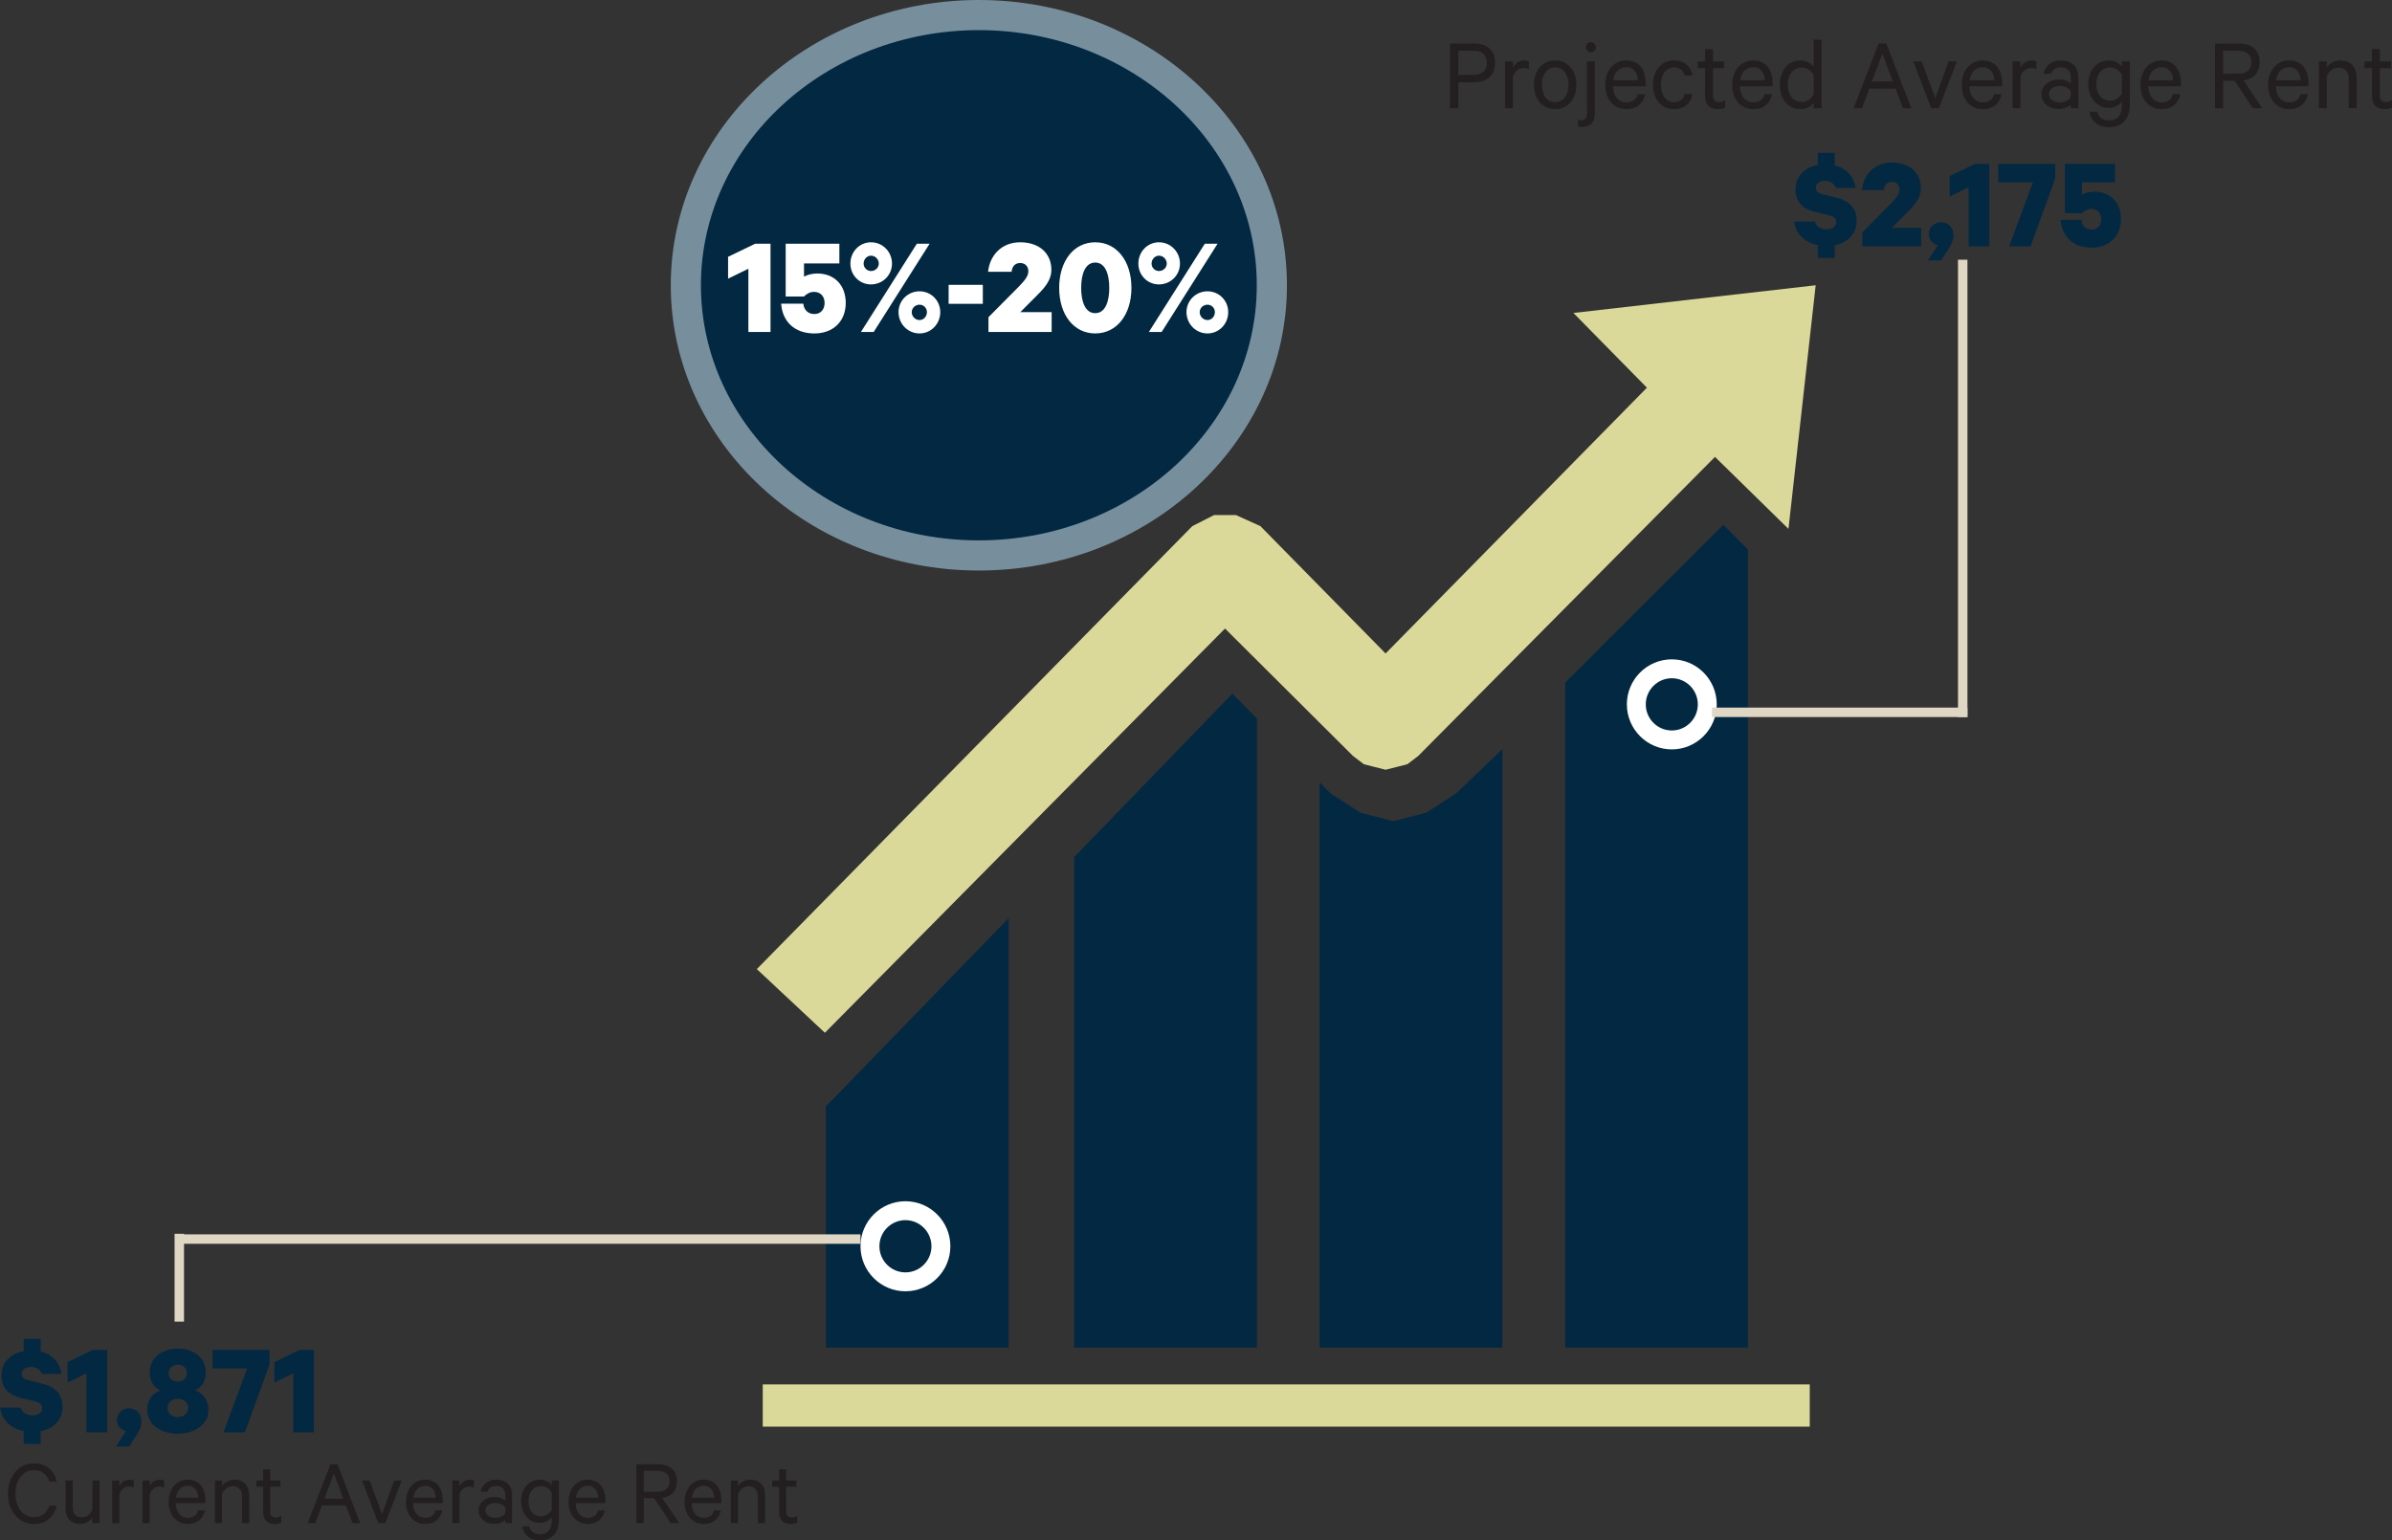 <?xml version="1.0" encoding="UTF-8"?>
<svg xmlns="http://www.w3.org/2000/svg" id="Layer_2" viewBox="0 0 238.072 153.36">
  <rect x="0" y="0" width="238.072" height="153.36" fill="#333333" stroke="none"/>
  <defs>
    <style>.cls-1{fill:#dfd6c4;}.cls-1,.cls-2,.cls-3,.cls-4,.cls-5,.cls-6{stroke-width:0px;}.cls-2{fill:#fff;}.cls-3{fill:#231f20;}.cls-4{fill:#032842;}.cls-5{fill:#778f9c;}.cls-6{fill:#dbd99a;}</style>
  </defs>
  <g id="Layer_1-2">
    <path class="cls-4" d="m106.909,85.332v48.824h18.189v-62.615l-2.443-2.483-15.746,16.274Zm-24.709,24.826v23.998h18.194v-42.753l-18.194,18.755Zm56.476-28.411l-3.258-.828-2.987-1.93-1.089-1.103v56.27h18.195v-59.579l-4.617,4.412-2.987,1.93-3.257.828Zm32.851-29.515l-15.746,15.724v66.2h18.189V54.715l-2.443-2.483Z"></path>
    <polygon class="cls-6" points="156.6 31.157 163.915 38.598 137.905 65.058 125.445 52.379 123.007 51.277 120.839 51.277 118.67 52.379 75.325 96.48 82.099 102.82 121.923 62.576 134.658 75.256 135.742 76.084 136.826 76.36 137.905 76.633 138.99 76.36 140.073 76.084 141.158 75.256 170.689 45.487 178.003 52.654 180.711 28.4 156.6 31.157"></polygon>
    <path class="cls-4" d="m180.918,24.402c-1.279-.254-2.149-1.069-2.36-2.34h2.057c.171.509.593.763,1.2.763.553,0,.936-.268.936-.709,0-.414-.25-.574-.791-.708l-1.305-.308c-1.082-.268-1.951-.855-1.951-2.232,0-1.283.883-2.205,2.215-2.433v-1.217h1.688v1.257c1.199.281,1.885,1.109,2.082,2.232h-1.951c-.171-.401-.527-.695-1.12-.695-.54,0-.896.268-.896.669,0,.36.224.534.633.642l1.437.36c1.293.321,1.991,1.056,1.991,2.299,0,1.323-.896,2.179-2.175,2.434v1.256h-1.688v-1.27Z"></path>
    <path class="cls-4" d="m188.287,18.106c-.502,0-.766.374-.791.815h-2.189c.158-1.523,1.253-2.74,2.98-2.74,1.779,0,2.9,1.029,2.9,2.553,0,1.057-.738,1.805-1.557,2.606l-1.331,1.337h2.913v1.845h-5.866v-1.377l2.782-2.807c.553-.575.922-.989.922-1.471,0-.44-.289-.762-.764-.762Z"></path>
    <path class="cls-4" d="m192.875,24.389c-.475-.094-.896-.481-.896-1.096,0-.682.527-1.163,1.226-1.163.646,0,1.213.454,1.213,1.297,0,.48-.224.962-.501,1.39l-.725,1.109h-1.306l.989-1.537Z"></path>
    <path class="cls-4" d="m197.989,24.522h-2.057v-5.882l-1.886.923v-2.032l2.519-1.216h1.424v8.207Z"></path>
    <path class="cls-4" d="m202.104,24.522h-2.137l2.36-6.362h-3.44v-1.845h5.668v1.443l-2.451,6.764Z"></path>
    <path class="cls-4" d="m207.217,21.221h-1.7v-4.905h4.983v1.831h-3.283v1.229c.251-.146.713-.294,1.227-.294,1.635,0,2.65,1.123,2.65,2.74,0,1.697-1.16,2.834-2.914,2.834-1.832,0-2.967-1.096-3.085-2.767h2.057c.065.574.422.962,1.042.962.553,0,.936-.414.936-1.029,0-.588-.355-1.029-.976-1.029-.396,0-.698.188-.937.428Z"></path>
    <rect class="cls-6" x="75.916" y="137.829" width="104.206" height="4.203"></rect>
    <path class="cls-2" d="m90.117,128.557c-2.466,0-4.473-2.011-4.473-4.482s2.007-4.483,4.473-4.483,4.472,2.011,4.472,4.483-2.006,4.482-4.472,4.482Zm0-7.083c-1.428,0-2.59,1.167-2.59,2.601s1.162,2.6,2.59,2.6,2.589-1.166,2.589-2.6-1.161-2.601-2.589-2.601Z"></path>
    <path class="cls-2" d="m166.391,74.607c-2.466,0-4.472-2.011-4.472-4.482s2.006-4.483,4.472-4.483,4.473,2.011,4.473,4.483-2.007,4.482-4.473,4.482Zm0-7.083c-1.428,0-2.589,1.167-2.589,2.601s1.161,2.6,2.589,2.6,2.59-1.166,2.59-2.6-1.162-2.601-2.59-2.601Z"></path>
    <rect class="cls-1" x="17.845" y="122.888" width="67.799" height=".941"></rect>
    <rect class="cls-1" x="170.393" y="70.446" width="25.425" height=".941"></rect>
    <rect class="cls-1" x="194.876" y="25.857" width=".941" height="45.531"></rect>
    <rect class="cls-1" x="17.374" y="122.833" width=".941" height="8.742"></rect>
    <path class="cls-4" d="m2.359,142.482c-1.278-.254-2.148-1.069-2.359-2.34h2.057c.172.509.594.763,1.199.763.555,0,.937-.268.937-.709,0-.414-.251-.574-.791-.708l-1.306-.308c-1.08-.268-1.951-.855-1.951-2.232,0-1.283.884-2.205,2.215-2.433v-1.217h1.688v1.257c1.2.281,1.886,1.109,2.084,2.232h-1.951c-.172-.401-.527-.695-1.121-.695-.541,0-.896.268-.896.669,0,.36.225.534.633.642l1.438.36c1.291.321,1.99,1.056,1.99,2.299,0,1.323-.896,2.179-2.176,2.434v1.256h-1.688v-1.27Z"></path>
    <path class="cls-4" d="m10.665,142.603h-2.057v-5.882l-1.886.923v-2.032l2.519-1.216h1.424v8.207Z"></path>
    <path class="cls-4" d="m12.537,142.469c-.475-.094-.896-.481-.896-1.096,0-.682.527-1.163,1.226-1.163.646,0,1.213.454,1.213,1.297,0,.48-.224.962-.501,1.39l-.725,1.109h-1.306l.989-1.537Z"></path>
    <path class="cls-4" d="m14.646,140.33c0-.962.566-1.644,1.305-1.898-.659-.32-1.055-.976-1.055-1.777,0-1.551,1.318-2.393,2.795-2.393,1.49,0,2.795.842,2.795,2.393,0,.802-.396,1.457-1.041,1.777.725.255,1.305.937,1.305,1.898,0,1.511-1.371,2.406-3.059,2.406s-3.045-.896-3.045-2.406Zm4.073-.16c0-.562-.435-.909-1.028-.909-.58,0-1.016.348-1.016.909,0,.548.436.909,1.016.909.594,0,1.028-.361,1.028-.909Zm-.118-3.449c0-.521-.396-.855-.91-.855-.501,0-.91.335-.91.855,0,.495.409.829.91.829.514,0,.91-.334.91-.829Z"></path>
    <path class="cls-4" d="m24.375,142.603h-2.135l2.359-6.362h-3.441v-1.845h5.67v1.443l-2.453,6.764Z"></path>
    <path class="cls-4" d="m31.244,142.603h-2.057v-5.882l-1.885.923v-2.032l2.518-1.216h1.424v8.207Z"></path>
    <path class="cls-3" d="m3.387,145.689c1.215,0,2.015.717,2.25,1.806h-.734c-.235-.679-.716-1.127-1.516-1.127-1.102,0-1.846.945-1.846,2.34,0,1.385.734,2.341,1.846,2.341.8,0,1.28-.449,1.516-1.137h.734c-.235,1.098-1.045,1.814-2.25,1.814-1.459,0-2.589-1.194-2.589-3.019s1.13-3.019,2.589-3.019Z"></path>
    <path class="cls-3" d="m9.912,151.641h-.716v-.535c-.235.335-.678.621-1.215.621-.95,0-1.459-.621-1.459-1.548v-2.779h.716v2.665c0,.593.282,1.003.913,1.003.489,0,.895-.334,1.045-.793v-2.875h.716v4.241Z"></path>
    <path class="cls-3" d="m13.312,148.116c-.113-.077-.292-.115-.471-.115-.442,0-.828.297-.97.793v2.847h-.706v-4.241h.706v.554c.179-.362.574-.64,1.035-.64.18,0,.33.028.405.067v.735Z"></path>
    <path class="cls-3" d="m16.334,148.116c-.113-.077-.292-.115-.471-.115-.442,0-.828.297-.97.793v2.847h-.706v-4.241h.706v.554c.179-.362.574-.64,1.035-.64.18,0,.33.028.405.067v.735Z"></path>
    <path class="cls-3" d="m20.393,150.37c-.15.803-.744,1.356-1.686,1.356-1.139,0-1.921-.889-1.921-2.197,0-1.271.763-2.216,1.902-2.216,1.148,0,1.761.851,1.761,2.082v.259h-2.957c.01.907.509,1.461,1.215,1.461.518,0,.904-.268,1.017-.745h.669Zm-2.881-1.261h2.222c-.01-.631-.339-1.185-1.036-1.185-.63,0-1.082.439-1.186,1.185Z"></path>
    <path class="cls-3" d="m21.392,147.399h.706v.535c.245-.334.696-.621,1.233-.621.951,0,1.469.621,1.469,1.548v2.779h-.716v-2.665c0-.592-.292-1.003-.923-1.003-.489,0-.913.334-1.063.793v2.875h-.706v-4.241Z"></path>
    <path class="cls-3" d="m26.193,148.011h-.678v-.611h.678v-1.117h.706v1.117h1.008v.611h-1.008v2.483c0,.411.198.593.556.593.198,0,.405-.077.546-.172v.668c-.16.086-.404.144-.658.144-.679,0-1.149-.372-1.149-1.156v-2.56Z"></path>
    <path class="cls-3" d="m33.586,145.775l2.259,5.865h-.753l-.668-1.768h-2.382l-.659,1.768h-.754l2.26-5.865h.697Zm-1.3,3.439h1.883l-.941-2.503-.941,2.503Z"></path>
    <path class="cls-3" d="m37.653,151.641l-1.619-4.241h.762l1.225,3.334,1.214-3.334h.744l-1.629,4.241h-.696Z"></path>
    <path class="cls-3" d="m44.019,150.37c-.15.803-.744,1.356-1.686,1.356-1.139,0-1.921-.889-1.921-2.197,0-1.271.763-2.216,1.902-2.216,1.148,0,1.761.851,1.761,2.082v.259h-2.957c.01.907.509,1.461,1.215,1.461.518,0,.904-.268,1.017-.745h.669Zm-2.881-1.261h2.222c-.01-.631-.339-1.185-1.036-1.185-.63,0-1.082.439-1.186,1.185Z"></path>
    <path class="cls-3" d="m47.164,148.116c-.113-.077-.292-.115-.471-.115-.442,0-.828.297-.97.793v2.847h-.706v-4.241h.706v.554c.179-.362.574-.64,1.035-.64.18,0,.33.028.405.067v.735Z"></path>
    <path class="cls-3" d="m50.29,151.641v-.315c-.16.172-.603.392-1.102.392-.848,0-1.554-.516-1.554-1.356,0-.793.706-1.327,1.601-1.327.434,0,.876.182,1.055.344v-.535c0-.525-.32-.907-.923-.907-.442,0-.725.19-.856.583h-.696c.141-.717.762-1.204,1.562-1.204.998,0,1.591.573,1.591,1.5v2.827h-.678Zm0-1.49c-.122-.315-.546-.525-.979-.525-.508,0-.997.229-.997.735,0,.517.489.755.997.755.434,0,.857-.21.979-.525v-.439Z"></path>
    <path class="cls-3" d="m54.913,151.039c-.207.296-.649.573-1.167.573-1.224,0-1.874-1.032-1.874-2.149,0-1.127.65-2.149,1.874-2.149.518,0,.96.268,1.167.563v-.478h.716v3.907c0,1.395-.791,2.054-1.864,2.054-1.017,0-1.657-.535-1.789-1.404h.697c.122.535.518.793,1.092.793.753,0,1.148-.478,1.148-1.395v-.315Zm0-2.427c-.216-.4-.611-.659-1.063-.659-.791,0-1.252.631-1.252,1.51,0,.869.461,1.5,1.252,1.5.452,0,.848-.259,1.063-.659v-1.691Z"></path>
    <path class="cls-3" d="m60.196,150.37c-.15.803-.744,1.356-1.686,1.356-1.139,0-1.921-.889-1.921-2.197,0-1.271.763-2.216,1.902-2.216,1.148,0,1.761.851,1.761,2.082v.259h-2.957c.01.907.509,1.461,1.215,1.461.518,0,.904-.268,1.017-.745h.669Zm-2.881-1.261h2.222c-.01-.631-.339-1.185-1.036-1.185-.63,0-1.082.439-1.186,1.185Z"></path>
    <path class="cls-3" d="m64.075,149.157v2.483h-.743v-5.865h2.146c1.158,0,1.893.593,1.893,1.7,0,.975-.565,1.528-1.469,1.653l1.704,2.512h-.848l-1.657-2.483h-1.026Zm0-.64h1.385c.762,0,1.177-.393,1.177-1.042s-.415-1.041-1.177-1.041h-1.385v2.083Z"></path>
    <path class="cls-3" d="m71.74,150.37c-.15.803-.744,1.356-1.686,1.356-1.139,0-1.921-.889-1.921-2.197,0-1.271.763-2.216,1.902-2.216,1.148,0,1.761.851,1.761,2.082v.259h-2.957c.01.907.509,1.461,1.215,1.461.518,0,.904-.268,1.017-.745h.669Zm-2.881-1.261h2.222c-.01-.631-.339-1.185-1.036-1.185-.63,0-1.082.439-1.186,1.185Z"></path>
    <path class="cls-3" d="m72.739,147.399h.706v.535c.245-.334.696-.621,1.233-.621.951,0,1.469.621,1.469,1.548v2.779h-.716v-2.665c0-.592-.292-1.003-.923-1.003-.489,0-.913.334-1.063.793v2.875h-.706v-4.241Z"></path>
    <path class="cls-3" d="m77.541,148.011h-.678v-.611h.678v-1.117h.706v1.117h1.008v.611h-1.008v2.483c0,.411.198.593.556.593.198,0,.405-.077.546-.172v.668c-.16.086-.404.144-.658.144-.679,0-1.149-.372-1.149-1.156v-2.56Z"></path>
    <path class="cls-3" d="m145.141,8.191v2.582h-.819v-6.445h2.384c1.284,0,2.093.661,2.093,1.932,0,1.26-.809,1.932-2.093,1.932h-1.564Zm1.543-3.14h-1.543v2.404h1.543c.86,0,1.306-.473,1.306-1.196,0-.735-.445-1.208-1.306-1.208Z"></path>
    <path class="cls-3" d="m152.163,6.899c-.125-.084-.321-.126-.519-.126-.486,0-.911.326-1.066.871v3.129h-.777v-4.661h.777v.608c.196-.398.632-.703,1.14-.703.196,0,.362.031.445.074v.808Z"></path>
    <path class="cls-3" d="m154.784,10.868c-1.265,0-2.114-.997-2.114-2.425s.85-2.426,2.114-2.426c1.253,0,2.113.998,2.113,2.426s-.86,2.425-2.113,2.425Zm0-4.157c-.829,0-1.326.714-1.326,1.732s.497,1.731,1.326,1.731,1.326-.714,1.326-1.731-.498-1.732-1.326-1.732Z"></path>
    <path class="cls-3" d="m158.73,11.309c0,.871-.477,1.344-1.337,1.344-.094,0-.249-.01-.332-.042v-.672c.062.011.177.032.27.032.404,0,.622-.189.622-.715v-5.144h.777v5.196Zm-.395-6.1c-.269,0-.497-.23-.497-.504,0-.283.229-.504.497-.504.28,0,.508.221.508.504,0,.273-.228.504-.508.504Z"></path>
    <path class="cls-3" d="m163.733,9.377c-.166.882-.818,1.491-1.854,1.491-1.254,0-2.114-.977-2.114-2.415,0-1.396.84-2.436,2.093-2.436,1.265,0,1.938.935,1.938,2.289v.283h-3.253c.011.997.56,1.606,1.337,1.606.569,0,.994-.294,1.118-.819h.736Zm-3.171-1.386h2.445c-.011-.692-.373-1.302-1.14-1.302-.694,0-1.191.483-1.306,1.302Z"></path>
    <path class="cls-3" d="m166.612,6.018c1.036,0,1.689.609,1.845,1.502h-.798c-.104-.504-.497-.809-1.047-.809-.787,0-1.305.714-1.305,1.732s.518,1.731,1.305,1.731c.55,0,.943-.304,1.047-.808h.798c-.155.892-.809,1.501-1.845,1.501-1.232,0-2.093-.977-2.093-2.425s.86-2.426,2.093-2.426Z"></path>
    <path class="cls-3" d="m169.71,6.784h-.746v-.672h.746v-1.229h.776v1.229h1.109v.672h-1.109v2.729c0,.451.218.65.611.65.218,0,.445-.084.602-.188v.735c-.177.094-.446.157-.726.157-.746,0-1.264-.409-1.264-1.271v-2.813Z"></path>
    <path class="cls-3" d="m176.37,9.377c-.166.882-.818,1.491-1.854,1.491-1.254,0-2.114-.977-2.114-2.415,0-1.396.84-2.436,2.093-2.436,1.265,0,1.938.935,1.938,2.289v.283h-3.253c.011.997.56,1.606,1.337,1.606.569,0,.994-.294,1.118-.819h.736Zm-3.171-1.386h2.445c-.011-.692-.373-1.302-1.14-1.302-.694,0-1.191.483-1.306,1.302Z"></path>
    <path class="cls-3" d="m180.513,10.228c-.228.336-.725.641-1.295.641-1.347,0-2.072-1.103-2.072-2.425,0-1.312.726-2.426,2.072-2.426.57,0,1.067.305,1.295.641v-2.709h.788v6.824h-.788v-.546Zm0-2.729c-.238-.482-.693-.767-1.181-.767-.881,0-1.398.725-1.398,1.712s.518,1.711,1.398,1.711c.487,0,.942-.283,1.181-.767v-1.89Z"></path>
    <path class="cls-3" d="m187.743,4.328l2.486,6.445h-.828l-.736-1.942h-2.621l-.725,1.942h-.829l2.486-6.445h.767Zm-1.43,3.779h2.072l-1.036-2.751-1.036,2.751Z"></path>
    <path class="cls-3" d="m192.207,10.773l-1.782-4.661h.839l1.348,3.664,1.336-3.664h.818l-1.792,4.661h-.767Z"></path>
    <path class="cls-3" d="m199.21,9.377c-.166.882-.818,1.491-1.854,1.491-1.254,0-2.114-.977-2.114-2.415,0-1.396.84-2.436,2.093-2.436,1.265,0,1.938.935,1.938,2.289v.283h-3.253c.011.997.56,1.606,1.337,1.606.569,0,.994-.294,1.118-.819h.736Zm-3.171-1.386h2.445c-.011-.692-.373-1.302-1.14-1.302-.694,0-1.191.483-1.306,1.302Z"></path>
    <path class="cls-3" d="m202.669,6.899c-.125-.084-.321-.126-.519-.126-.486,0-.911.326-1.066.871v3.129h-.777v-4.661h.777v.608c.196-.398.632-.703,1.14-.703.196,0,.362.031.445.074v.808Z"></path>
    <path class="cls-3" d="m206.107,10.773v-.347c-.176.189-.663.431-1.212.431-.933,0-1.71-.566-1.71-1.49,0-.872.777-1.46,1.762-1.46.477,0,.964.2,1.16.378v-.588c0-.577-.353-.997-1.016-.997-.486,0-.797.21-.942.641h-.767c.155-.788.839-1.323,1.72-1.323,1.099,0,1.751.63,1.751,1.648v3.107h-.746Zm0-1.638c-.135-.347-.601-.577-1.077-.577-.56,0-1.099.252-1.099.809,0,.566.539.829,1.099.829.477,0,.942-.231,1.077-.577v-.483Z"></path>
    <path class="cls-3" d="m211.193,10.112c-.228.325-.715.63-1.284.63-1.348,0-2.062-1.134-2.062-2.362,0-1.239.715-2.362,2.062-2.362.569,0,1.057.294,1.284.619v-.524h.787v4.294c0,1.532-.87,2.257-2.051,2.257-1.119,0-1.823-.588-1.969-1.543h.767c.135.588.57.871,1.202.871.829,0,1.264-.524,1.264-1.532v-.347Zm0-2.667c-.238-.44-.673-.725-1.171-.725-.87,0-1.378.693-1.378,1.659,0,.955.508,1.648,1.378,1.648.498,0,.933-.284,1.171-.725v-1.858Z"></path>
    <path class="cls-3" d="m217.005,9.377c-.166.882-.818,1.491-1.854,1.491-1.254,0-2.114-.977-2.114-2.415,0-1.396.84-2.436,2.093-2.436,1.265,0,1.938.935,1.938,2.289v.283h-3.253c.011.997.56,1.606,1.337,1.606.569,0,.994-.294,1.118-.819h.736Zm-3.171-1.386h2.445c-.011-.692-.373-1.302-1.14-1.302-.694,0-1.191.483-1.306,1.302Z"></path>
    <path class="cls-3" d="m221.271,8.044v2.729h-.819v-6.445h2.362c1.274,0,2.083.65,2.083,1.868,0,1.071-.622,1.68-1.616,1.816l1.875,2.761h-.933l-1.823-2.729h-1.129Zm0-.703h1.522c.84,0,1.295-.431,1.295-1.145s-.455-1.145-1.295-1.145h-1.522v2.289Z"></path>
    <path class="cls-3" d="m229.704,9.377c-.166.882-.818,1.491-1.854,1.491-1.254,0-2.114-.977-2.114-2.415,0-1.396.84-2.436,2.093-2.436,1.265,0,1.938.935,1.938,2.289v.283h-3.253c.011.997.56,1.606,1.337,1.606.569,0,.994-.294,1.118-.819h.736Zm-3.171-1.386h2.445c-.011-.692-.373-1.302-1.14-1.302-.694,0-1.191.483-1.306,1.302Z"></path>
    <path class="cls-3" d="m230.801,6.112h.777v.588c.269-.367.767-.683,1.356-.683,1.047,0,1.616.683,1.616,1.701v3.055h-.787v-2.929c0-.651-.321-1.103-1.016-1.103-.538,0-1.005.367-1.17.871v3.16h-.777v-4.661Z"></path>
    <path class="cls-3" d="m236.083,6.784h-.746v-.672h.746v-1.229h.776v1.229h1.109v.672h-1.109v2.729c0,.451.218.65.611.65.218,0,.445-.084.602-.188v.735c-.177.094-.446.157-.726.157-.746,0-1.264-.409-1.264-1.271v-2.813Z"></path>
    <path class="cls-4" d="m97.424,55.3c16.106,0,29.162-12.044,29.162-26.9S113.53,1.5,97.424,1.5s-29.162,12.043-29.162,26.9,13.056,26.9,29.162,26.9"></path>
    <path class="cls-5" d="m97.424,56.8c-16.907,0-30.662-12.74-30.662-28.4S80.517,0,97.424,0s30.662,12.74,30.662,28.399-13.755,28.4-30.662,28.4Zm0-53.8c-15.253,0-27.662,11.395-27.662,25.399s12.409,25.4,27.662,25.4,27.662-11.395,27.662-25.4S112.677,3,97.424,3Z"></path>
    <path class="cls-2" d="m76.689,33.053h-2.204v-6.298l-2.021.988v-2.176l2.699-1.303h1.525v8.788Z"></path>
    <path class="cls-2" d="m80.022,29.518h-1.823v-5.253h5.342v1.961h-3.519v1.316c.269-.157.763-.314,1.313-.314,1.753,0,2.841,1.202,2.841,2.934,0,1.818-1.244,3.035-3.123,3.035-1.964,0-3.179-1.174-3.307-2.963h2.204c.071.615.453,1.03,1.117,1.03.593,0,1.003-.443,1.003-1.103,0-.629-.382-1.102-1.046-1.102-.424,0-.749.2-1.003.458Z"></path>
    <path class="cls-2" d="m86.688,28.315c-1.145,0-2.049-.916-2.049-2.075,0-1.174.904-2.119,2.049-2.119,1.159,0,2.092.945,2.092,2.119,0,1.159-.933,2.075-2.092,2.075Zm4.564-4.051h1.271l-5.567,8.788h-1.271l5.567-8.788Zm-4.564,2.72c.424,0,.777-.329.777-.744,0-.43-.354-.787-.777-.787-.396,0-.734.357-.734.787,0,.415.339.744.734.744Zm4.833,6.212c-1.159,0-2.092-.945-2.092-2.119,0-1.159.933-2.075,2.092-2.075,1.145,0,2.062.916,2.062,2.075,0,1.174-.918,2.119-2.062,2.119Zm0-2.863c-.425,0-.777.329-.777.744,0,.43.353.788.777.788.409,0,.734-.358.734-.788,0-.415-.325-.744-.734-.744Z"></path>
    <path class="cls-2" d="m94.415,28.358h3.405v1.889h-3.405v-1.889Z"></path>
    <path class="cls-2" d="m101.534,26.183c-.537,0-.819.4-.848.873h-2.346c.17-1.632,1.343-2.935,3.193-2.935,1.907,0,3.108,1.103,3.108,2.734,0,1.131-.791,1.932-1.667,2.791l-1.428,1.431h3.123v1.976h-6.288v-1.475l2.981-3.005c.594-.616.989-1.06.989-1.575,0-.472-.311-.815-.819-.815Z"></path>
    <path class="cls-2" d="m105.418,28.659c0-2.677,1.455-4.538,3.589-4.538s3.603,1.861,3.603,4.538-1.469,4.537-3.603,4.537-3.589-1.861-3.589-4.537Zm2.189,0c0,1.359.396,2.519,1.399,2.519s1.398-1.159,1.398-2.519-.396-2.52-1.398-2.52-1.399,1.159-1.399,2.52Z"></path>
    <path class="cls-2" d="m115.348,28.315c-1.145,0-2.049-.916-2.049-2.075,0-1.174.904-2.119,2.049-2.119,1.159,0,2.092.945,2.092,2.119,0,1.159-.933,2.075-2.092,2.075Zm4.564-4.051h1.271l-5.567,8.788h-1.271l5.567-8.788Zm-4.564,2.72c.424,0,.777-.329.777-.744,0-.43-.354-.787-.777-.787-.396,0-.734.357-.734.787,0,.415.339.744.734.744Zm4.833,6.212c-1.159,0-2.092-.945-2.092-2.119,0-1.159.933-2.075,2.092-2.075,1.144,0,2.062.916,2.062,2.075,0,1.174-.919,2.119-2.062,2.119Zm0-2.863c-.425,0-.777.329-.777.744,0,.43.353.788.777.788.409,0,.734-.358.734-.788,0-.415-.325-.744-.734-.744Z"></path>
  </g>
</svg>
